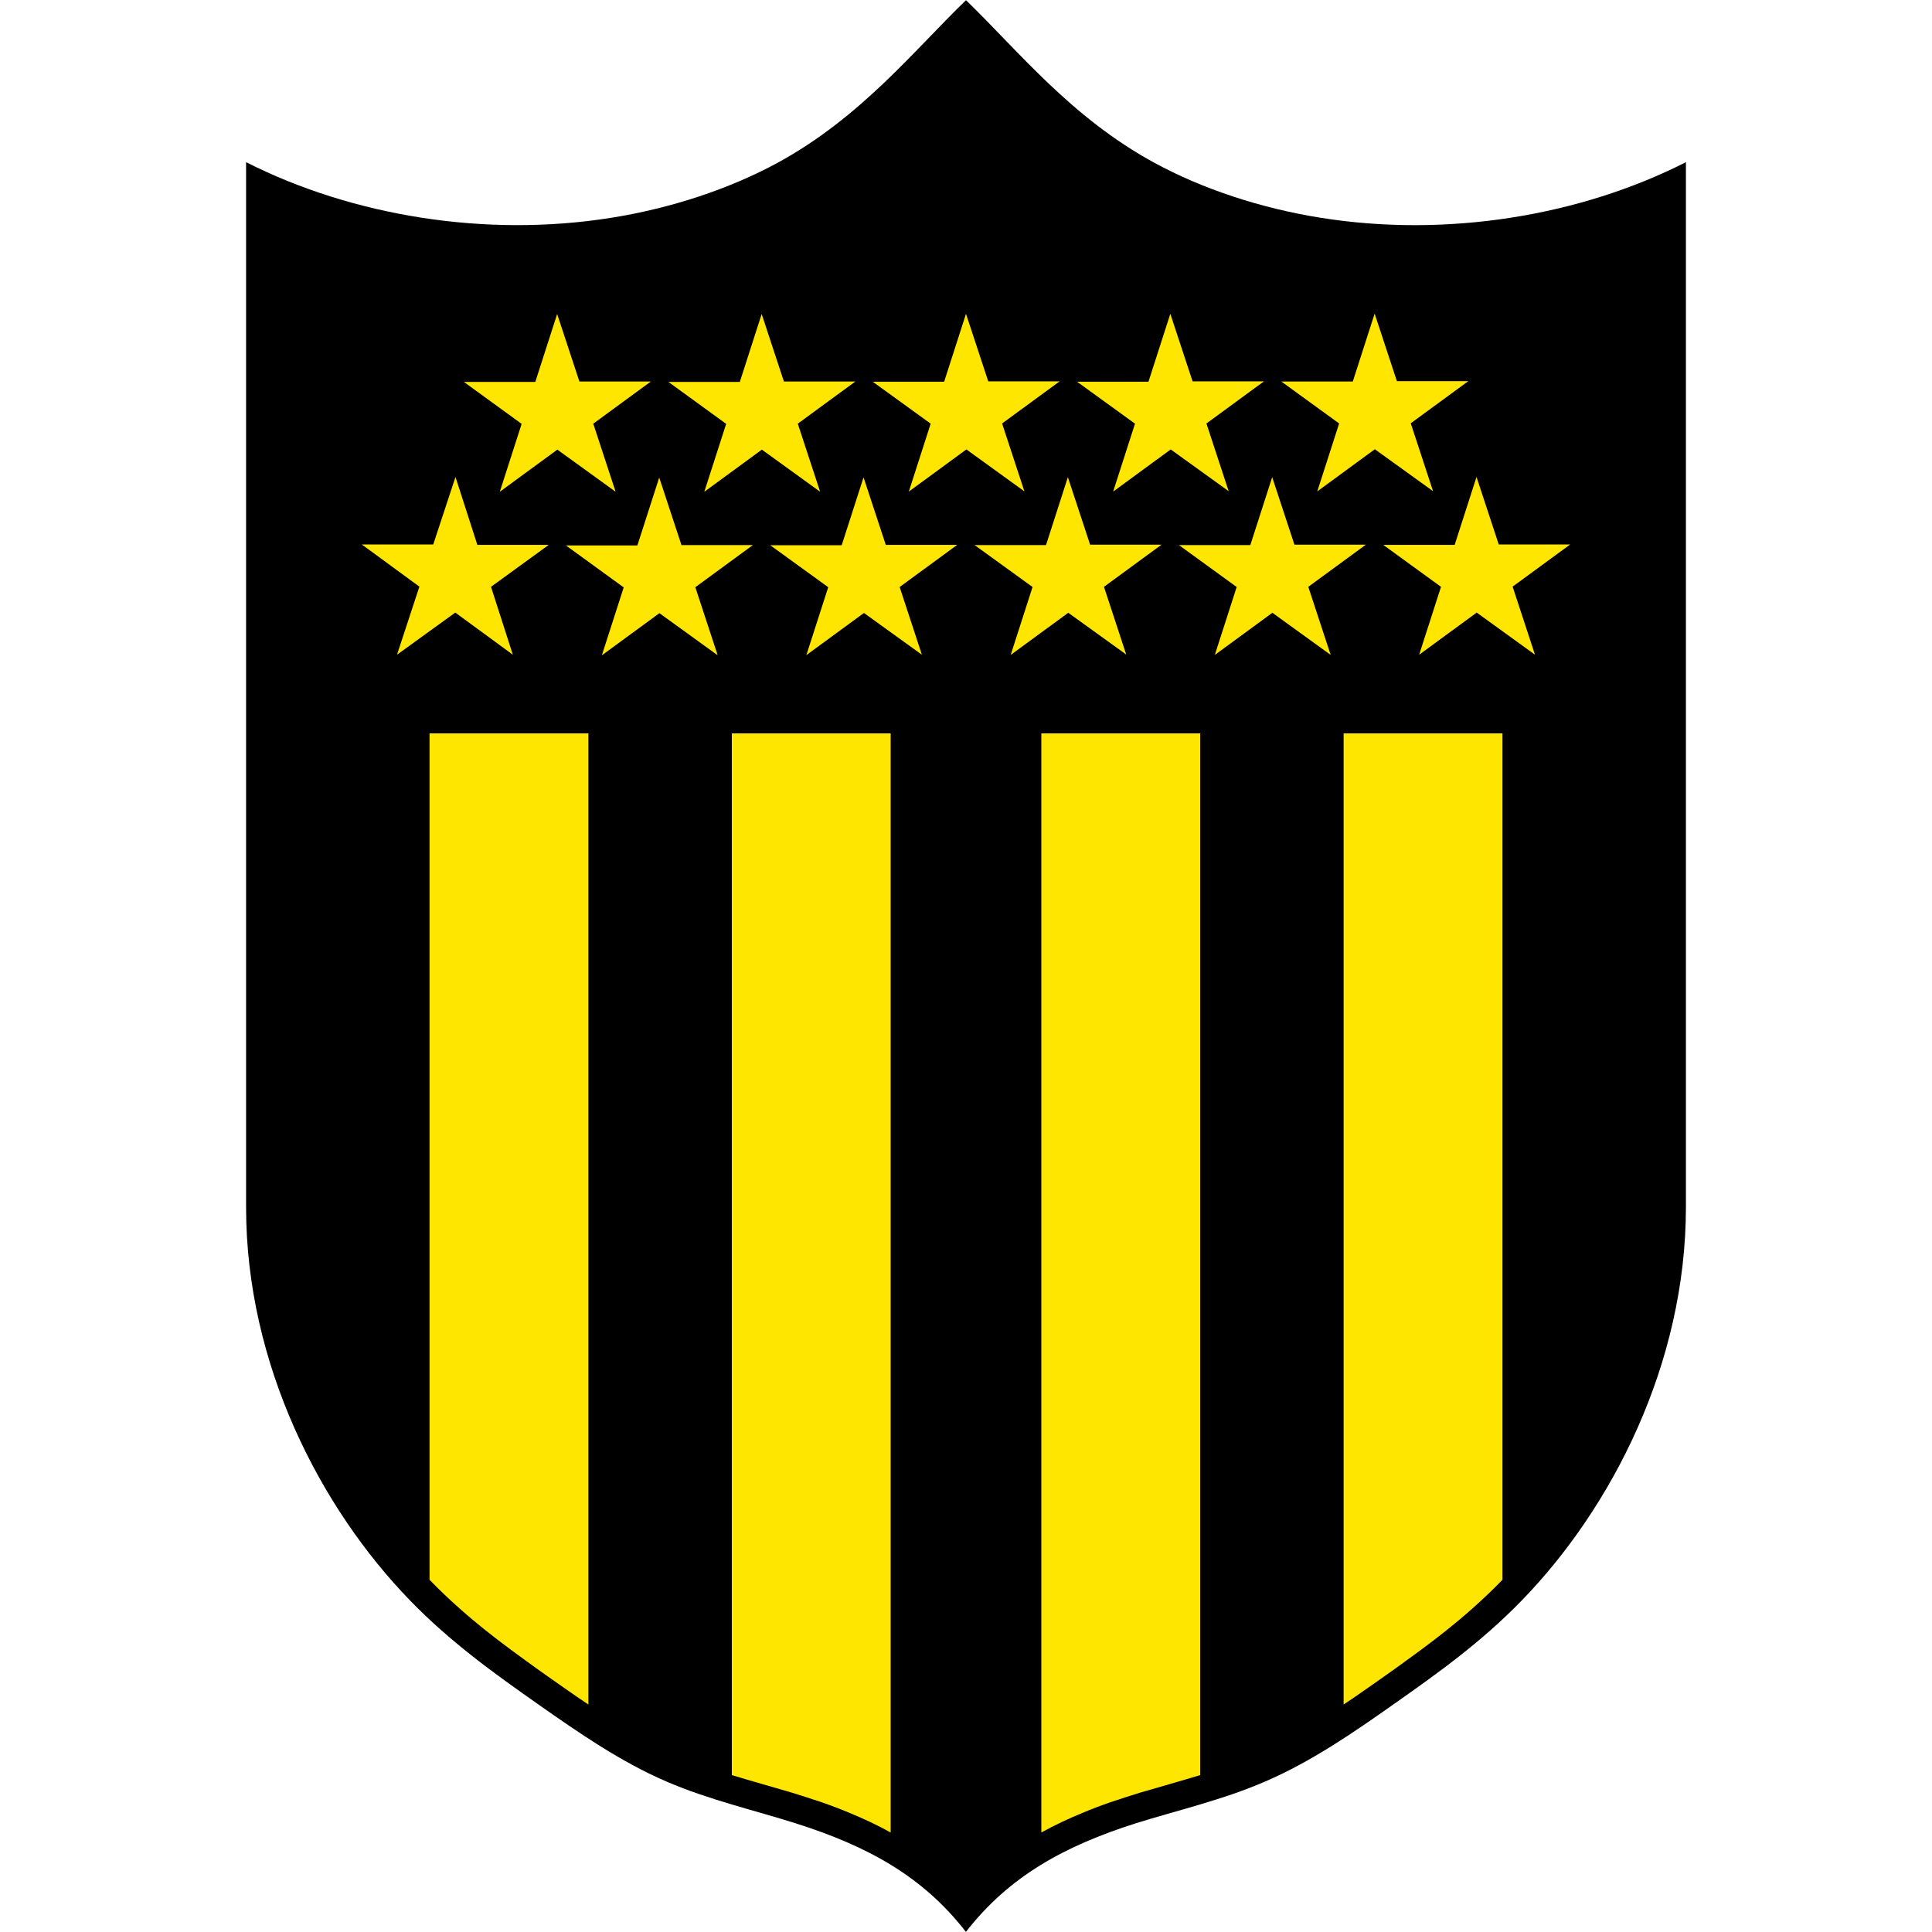 <?xml version="1.0" encoding="utf-8"?>
<svg xmlns="http://www.w3.org/2000/svg" height="99" id="a" viewBox="0 0 99 99" width="99">
  <defs>
    <style>.v{fill:#ffe600;}.v,.w{stroke-width:0px;}.w{fill:#000;}</style>
  </defs>
  <g id="b">
    <g id="c">
      <path class="w" d="M49.5,99c-2.2-2.84-5.01-4.39-8.73-5.57-2.08-.66-4.44-1.2-6.62-2.14-2.34-1.01-4.47-2.48-6.59-3.97-2.25-1.58-4.47-3.17-6.53-5.29-4.61-4.74-8.42-12.12-8.42-20.16V8.31c5.43,2.75,12.26,3.88,18.71,2.85,3.08-.49,6.06-1.48,8.53-2.82,4.27-2.33,6.98-5.75,9.65-8.33,2.67,2.58,5.37,6,9.65,8.33,2.46,1.34,5.45,2.33,8.53,2.82,6.45,1.03,13.28-.09,18.71-2.85v53.55c0,8.04-3.81,15.42-8.42,20.16-2.06,2.12-4.28,3.71-6.53,5.29-2.11,1.49-4.25,2.96-6.59,3.97-2.18.95-4.54,1.49-6.62,2.14-3.72,1.18-6.53,2.74-8.73,5.57h0Z" id="d"/>
      <g id="e">
        <path class="v" d="M68.85,87.35v-49.77h8.14v43.37c-.5.52-1.02,1.01-1.55,1.48-.84.75-1.72,1.44-2.61,2.1-.45.33-.9.66-1.36.99-.46.33-.92.65-1.39.98-.41.29-.82.57-1.24.85h0Z" id="f"/>
        <path class="v" d="M53.36,93.89v-56.31h8.14v53.38c-1.02.31-2.06.6-3.08.9-.51.16-1.02.32-1.52.49-.49.17-.97.35-1.44.55-.73.3-1.43.63-2.1,1Z" id="g"/>
        <g id="h">
          <path class="v" d="M78.65,33.53l-1.14-3.47,2.95-2.16h-3.66s-1.14-3.46-1.14-3.46l-1.12,3.48h-3.66s2.96,2.15,2.96,2.15l-1.12,3.48,2.95-2.16,2.96,2.14h0Z" id="i"/>
          <path class="v" d="M20.35,33.53l1.14-3.47-2.95-2.16h3.66s1.14-3.46,1.14-3.46l1.12,3.48h3.66s-2.96,2.15-2.96,2.15l1.12,3.48-2.95-2.16-2.96,2.14h0Z" id="j"/>
          <path class="v" d="M68.18,33.54l-1.14-3.47,2.95-2.16h-3.66s-1.14-3.46-1.14-3.46l-1.12,3.48h-3.66s2.96,2.15,2.96,2.15l-1.12,3.48,2.95-2.16,2.96,2.14h0Z" id="k"/>
          <path class="v" d="M57.71,33.54l-1.14-3.47,2.95-2.16h-3.66s-1.14-3.46-1.14-3.46l-1.12,3.48h-3.66s2.97,2.15,2.97,2.15l-1.12,3.48,2.95-2.16,2.97,2.14h0Z" id="l"/>
          <path class="v" d="M47.24,33.55l-1.14-3.47,2.95-2.16h-3.66s-1.14-3.46-1.14-3.46l-1.12,3.48h-3.66s2.97,2.15,2.97,2.15l-1.12,3.48,2.95-2.16,2.97,2.14h0Z" id="m"/>
          <path class="v" d="M36.77,33.56l-1.14-3.47,2.95-2.16h-3.66s-1.14-3.46-1.14-3.46l-1.12,3.48h-3.66s2.96,2.15,2.96,2.15l-1.12,3.48,2.95-2.16,2.96,2.14h0Z" id="n"/>
          <path class="v" d="M73.43,25.16l-1.14-3.47,2.95-2.16h-3.66s-1.14-3.46-1.14-3.46l-1.12,3.48h-3.66s2.96,2.15,2.96,2.15l-1.12,3.48,2.95-2.16,2.97,2.14h0Z" id="o"/>
          <path class="v" d="M62.96,25.17l-1.14-3.47,2.95-2.16h-3.66s-1.14-3.46-1.14-3.46l-1.12,3.48h-3.66s2.97,2.15,2.97,2.15l-1.12,3.48,2.95-2.16,2.97,2.14h0Z" id="p"/>
          <path class="v" d="M52.49,25.17l-1.14-3.47,2.95-2.16h-3.66s-1.14-3.46-1.14-3.46l-1.12,3.48h-3.66s2.97,2.15,2.97,2.15l-1.12,3.48,2.95-2.16,2.96,2.14h0Z" id="q"/>
          <path class="v" d="M42.02,25.18l-1.14-3.47,2.95-2.16h-3.66s-1.14-3.46-1.14-3.46l-1.12,3.48h-3.66s2.96,2.15,2.96,2.15l-1.12,3.48,2.95-2.16,2.96,2.14h0Z" id="r"/>
          <path class="v" d="M31.54,25.18l-1.14-3.47,2.95-2.16h-3.66s-1.14-3.46-1.14-3.46l-1.12,3.48h-3.66s2.96,2.15,2.96,2.15l-1.12,3.48,2.95-2.16,2.96,2.14h0Z" id="s"/>
        </g>
        <path class="v" d="M30.15,87.35v-49.77h-8.14v43.37c.5.52,1.02,1.01,1.55,1.48.84.75,1.72,1.44,2.61,2.1.45.33.9.66,1.36.99.46.33.92.65,1.39.98.41.29.82.57,1.24.85h0Z" id="t"/>
        <path class="v" d="M45.64,93.89v-56.31h-8.14v53.38c1.02.31,2.06.6,3.08.9.51.16,1.02.32,1.52.49.49.17.97.35,1.44.55.73.3,1.43.63,2.1,1Z" id="u"/>
      </g>
    </g>
  </g>
</svg>